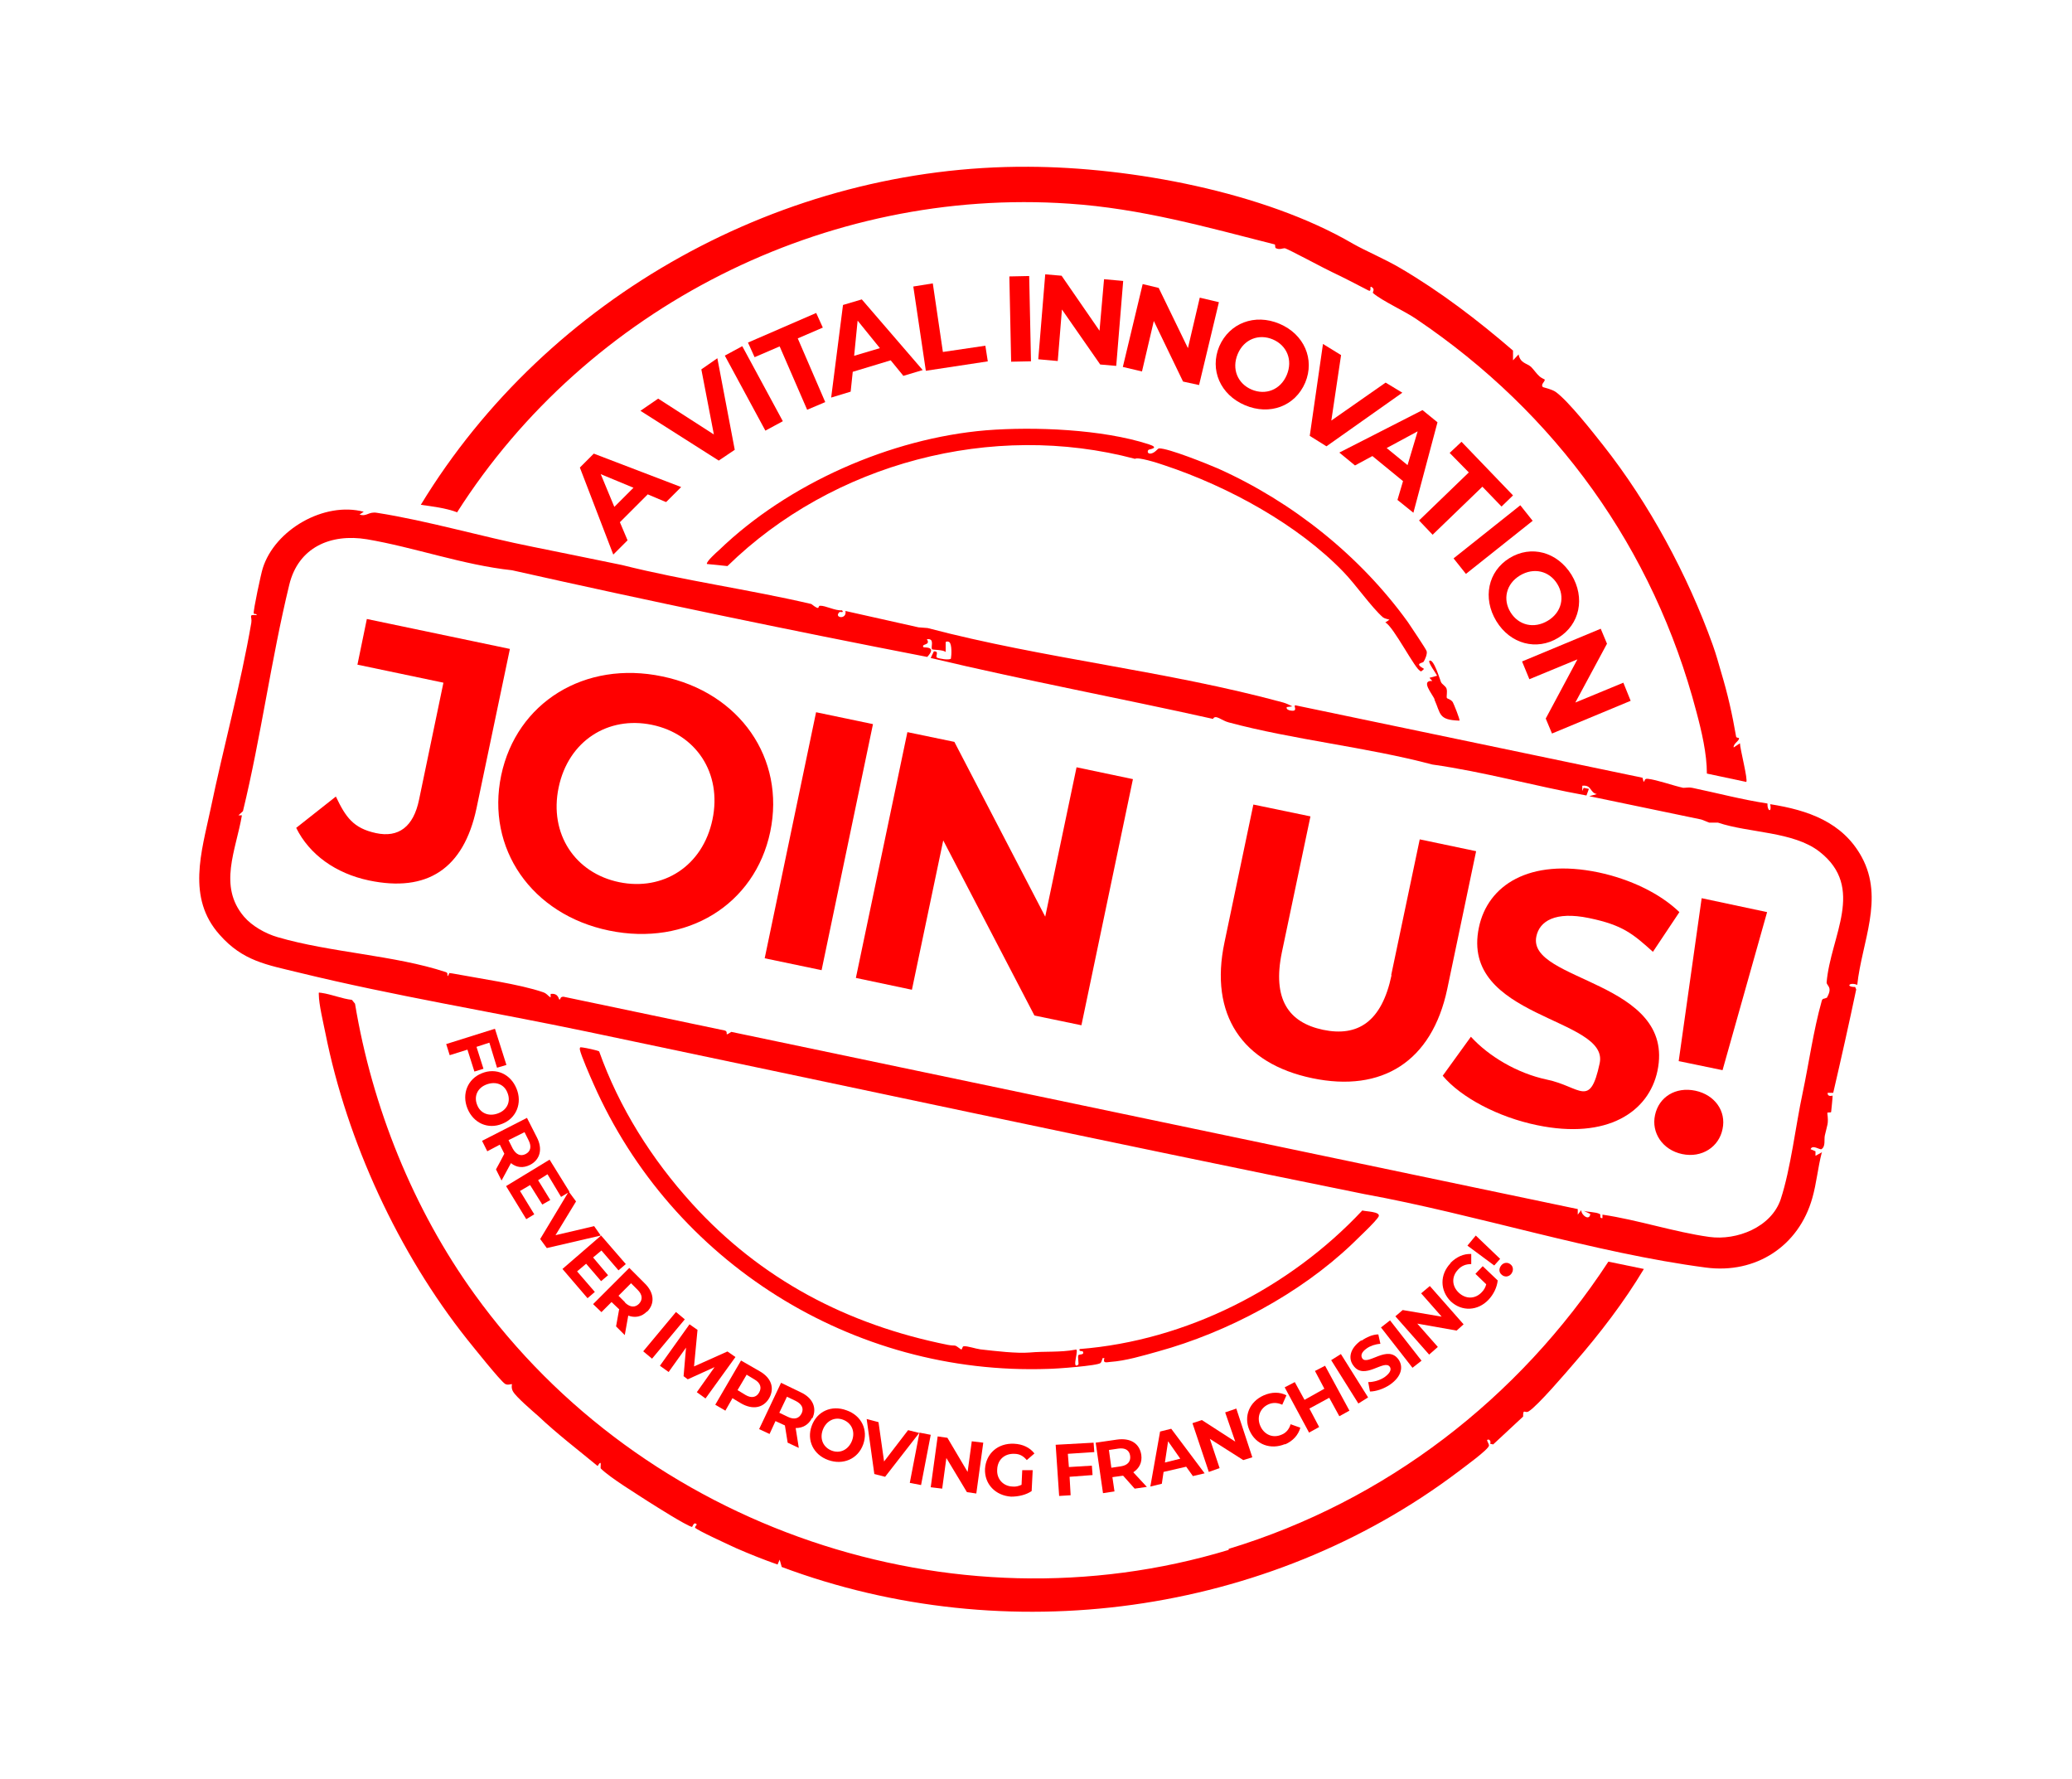 <svg xmlns="http://www.w3.org/2000/svg" id="Layer_4" viewBox="0 0 595.3 511"><defs><style>      .st0 {        fill: red;      }    </style></defs><path class="st0" d="M523.6,330.9l-2,1.1v-1.3s-1.4-.6-1.4-.6c.5-1.4,2.6.2,3.1,0,1.3-.8.7-2.8,1-4,.7-3.2,1.1-3.1.7-6.4,0-.3,1,0,1.1-.3,0-.2.5-4.5.4-4.7,0,0-1.5.5-1.4-.8h1.6c2.3-9.9,4.5-19.7,6.6-29.7l-.3-.7c-2.9,0-1.6-1.5.6-.6,1.3-12.3,7.8-24.7,1.3-36.7-5.5-10.1-15.5-13.5-26.3-15.2.5,2.6-.9,2-.8-.2-7.3-1.1-14.4-3-21.6-4.5-.9-.2-1.8,0-2.6,0-2.8-.6-7.5-2.3-10.2-2.6-1.2-.1-.7.9-1.2.8l-.3-1.1-99.7-20.8c-.8,0,1,1.9-1.4,1.5-.4,0-1.4-.4-1.1-1l1.6-.2c-.8-.4-1.6-.8-2.6-1.1-33.4-9.1-68.8-12.6-102.2-21.4l-2.6-.2-21-4.7c.5,2.6-3.5,2-1.7.3.1-.1,1.5.3.7-.5-1.9.2-4.8-1.4-6.3-1.3-.8,0,.3,1.7-2.5-.5-18-4.2-36.5-6.7-54.4-11.2,0,0-23.9-4.9-25.5-5.2-14.7-2.9-30.2-7.5-44.9-9.8-2.5-.4-2.9,1.2-5,.5l1.2-.8c-11.3-3-25.5,5.1-29,16.2-.5,1.5-2.8,12.3-2.6,13,.1.3,1,0,.8.5-2.5-.2-1.2.3-1.5,2.2-3.1,18-8,35.7-11.7,53.5-2.6,12.3-6.9,25.5,2.6,36.1,6.7,7.6,13.5,8.6,22.9,10.9,27,6.6,55.2,11.2,82.5,16.9,74.5,15.6,148.8,31.6,223.5,46.7,31.9,5.8,66.1,16.9,98.1,21.1,14.3,1.9,26.7-6.1,30.6-20,1.2-4.2,1.6-8.8,2.7-13ZM524.6,286.6c-.2.4-1,0-1.2.9-2.4,8.5-3.7,18-5.5,26.5-2,9.3-3.4,21.7-6.3,30.5-2.7,8-12.6,11.9-20.5,10.8-10.1-1.4-20.5-4.9-30.7-6.4v1c-1.1.1-.3-1-.8-1.2-1.2-.6-3.3-.5-4.6-.9l1.9.9c-.2,2.1-2.6.4-2.6-1.1l-1,1.3v-1.6s-243.2-50.9-243.2-50.9c-2.4,1.6-.5,0-1.9-.4l-46.3-9.7c-1.2,0-.7.9-1.2.8-.2,0-.2-1.9-2.5-1.6v1c-.9-.5-1-1.1-2.2-1.5-6.6-2.3-18.7-4-26.1-5.4-.3,0-.5-.1-.8-.1l-.4.9c-.4-.5.2-.9-.7-1.2-14.5-4.8-33.2-5.6-48.2-10-3.5-1-7.4-3.2-9.7-5.9-7.5-8.8-2.3-19.1-.6-29.1h-1s1.3-1.2,1.3-1.2c5.2-21.4,8.1-43.6,13.3-65,2.6-10.8,11.9-14.8,22.3-13.1,13.6,2.3,27.7,7.4,41.7,8.9,39.6,8.9,79.6,17.2,119.3,24.9,3-3.2-1-2.6-1.1-2.8-.7-1.1,2.2-.4,1-2.3,2.4-.3,1,2.3,1.5,2.9.1.2,3.3.1,3.9.8v-2.8c.1-.4,1-.2,1.1,0,.7.7.6,3.6.4,4.7-.6.5-3.4,0-4-.3-.6-.3.8-1.9-.9-1.8l-.9,1.9c26.8,6.4,54.2,11.5,81.1,17.5.7-1.4,2.5.5,4.5,1,18.6,5,39.7,7.1,58.5,12.1,14.9,2.1,29.4,6.2,44.3,8.9l.7-1.9-1.5-.3-.4.9v-1.5c2.8-.3,2.1,2,4.2,2.4l-2.2.6,32.2,6.7,2.3.9h2.5c8.9,3,21.6,2.5,29.1,8.3,13.4,10.4,3.2,24.3,2.1,37.6,0,1,1.9,1.3,0,4.5Z"></path><path class="st0" d="M131.3,147.2c37.5-58.9,106-93.5,175.9-88.7,20.7,1.4,39.3,6.7,59,11.7.3,0,0,1,.4,1.1,1,.5,1.9,0,2.5,0,.8.1,11.9,6.1,13.5,6.8,3.6,1.7,7,3.5,10.5,5.3,1.3.7,0-1.8,1.2-.8.8.7-.1,1.3.2,1.6,2.7,2.3,9.2,5.2,12.5,7.5,40,27,68.1,65.9,80.4,112.8,1.5,5.6,3,12,3,17.7l11.3,2.4c.6-.4-1.8-9.6-1.8-11.1l-1.8,1.2c-.2-1.1,1.8-2,1.5-2.7,0-.1-.7,0-.8-.4-1.1-6.4-2.4-12.2-4.3-18.5-.7-2.4-1.4-5-2.4-7.8-7.2-20.1-18.3-40.7-31.5-57.4-3-3.8-10-12.7-13.6-15.3-1.1-.8-3.5-1.3-3.7-1.4-.8-.8.7-1.6.5-2.2,0,0-1.1-.5-1.5-.9-.9-.8-1.6-1.9-2.4-2.7-1.2-1.1-3.1-1-3.6-3.6l-1.6,1.7v-2.8c-10.1-8.7-20.8-16.9-32.4-23.7-4.4-2.6-9.9-4.9-13.6-7-25.5-14.9-63.9-22-93.2-22.1-70.3-.4-138.1,37.1-174.6,97.1,3.5.5,7,.9,10.3,2.1Z"></path><path class="st0" d="M353,445.2c-79.6,24.1-168.3-6.3-216.7-73.5-17.6-24.4-29.4-53.8-34.3-83.4l-.9-1.1c-2.8-.3-5.9-1.6-8.7-2-.7,0-.9-.4-.8.5,0,2.7,1.3,8.1,1.9,11.1,6.2,31.1,21,63.1,40.7,87.9,1.7,2.1,9.5,11.9,10.9,12.8.7.5,1.8,0,2,.1,0,0-.3,1.1.3,2.1.9,1.6,5.6,5.6,7.3,7.1,5.4,5.1,11.3,9.6,17,14.3,1.4-2.3.7.5.9.7,2.7,2.7,10.3,7.3,13.8,9.6,2.4,1.5,10.4,6.6,12.4,7.2.2,0,.5-1.7,1.4-.7,0,0-.6.7-.5.9.4.7,10.1,5.1,11.8,5.9,3.9,1.7,7.9,3.3,11.9,4.7l.6-1.4.6,2.1c64.4,24.1,139.6,14,194.4-27.4,1.4-1.1,8.8-6.4,8.8-7.5,0-.5-.7-1.4-.5-1.6.6-.4,1.2.5.8,1.1l.9.2,8.6-8c0-2.5.5-.8,1.6-1.5,2.5-1.5,10.8-11.2,13.2-14,7.3-8.4,14.2-17.4,19.9-26.9l-10.2-2.1c-25.8,39.4-64,68.8-109.1,82.5Z"></path><path class="st0" d="M408.1,192.9c.2,0,1-.6,1-.8-2.9-1.6-.4-1.6-.1-2,.4-.6,1.1-2.2.9-3-.1-.6-4.7-7.3-5.4-8.4-13.7-19-33.1-34.5-54.5-44.1-3-1.3-14.4-5.9-17-5.8-.4,0-1.2,1.4-2.5,1.5-1,0-.8-.9-.5-1.1.3-.2,3.4-.5,0-1.6-13.3-4.3-32.8-5.1-46.7-4-27.4,2.3-56.9,15.3-76.7,34.4-.7.6-3.8,3.4-3.5,4l5.9.6c30.3-29.6,76.1-41.7,117.1-30.8.8-.6,6.3,1.1,8.3,1.8,18.7,6.2,38.6,17.2,51.6,30.7,3.5,3.6,8,10.1,11.3,13,.5.4,1.3.5,1.9.7l-1.2.8c2.3,1,8.8,13.9,10.1,13.9Z"></path><path class="st0" d="M172.1,302c-.4-.3-3.8-1-4.6-1.1-.5,0-1-.4-.9.6.3,1.6,3,7.8,3.9,9.8,22.6,51.2,74.4,83.9,130.7,81.9,2,0,14.3-.9,15-1.7.3-.3.4-.9.6-1.4h.5c-.5,1.6.6,1.2,1.7,1.1,4.4-.3,9.4-1.8,13.7-3,20-5.5,40.8-16.6,55.8-30.9,1.4-1.4,7-6.6,7.6-7.9.6-1.4-3.8-1.4-4.7-1.7-20.9,22.3-50.6,37.4-81.2,39.8-.4.8.8.5.9.7.6,1.1-1.1.7-1.3,1.1-.2.4.2,2.6,0,2.7-2.2,1.6.6-5.1-.9-4.3-4.3.8-8.7.4-13.1.8-3.8.3-9.6-.4-14.1-.9-1.5-.2-3.7-1-4.8-.9-.5,0-.4,1.1-.8.9-2.3-1.7-1.2-.8-3.8-1.3-28.9-5.8-53.7-18.8-73.5-40.6-11.6-12.8-20.9-27.5-26.7-43.8Z"></path><path class="st0" d="M412.1,200.9c1.9,4.2,1.1,5.9,7.2,6.1.3-.1-1.7-5-1.9-5.3-.5-.8-1.6-1-1.7-1.2-.2-.4.2-1.7-.1-2.7-.3-.8-1.3-1.2-1.6-1.9-.3-.7-2.1-6.8-3.3-6.1-.6.3,2,3.8,2.2,4.3l-2.2.6.8.9c-3.4-.2-.1,3.6.7,5.3Z"></path><path class="st0" d="M102.6,190.9l24.8,5.2-7,33.6c-1.6,7.8-5.9,11-12.4,9.6s-8.7-4.6-11.5-10.5l-11.4,9c3.8,7.7,11.4,13.1,20.9,15.1,16.7,3.5,27.2-3.3,30.9-20.7l9.6-45.8-41.1-8.6-2.7,13.1Z"></path><path class="st0" d="M190.3,194.3c-22.3-4.7-41.9,7.5-46.3,28.4-4.4,21,8.7,40,31,44.6s41.9-7.4,46.3-28.4c4.4-21.1-8.8-40-31-44.6ZM177.9,253.4c-12.6-2.6-20.2-13.8-17.4-27.2s14.2-20.6,26.8-18,20.2,13.8,17.4,27.2-14.2,20.6-26.8,18Z"></path><rect class="st0" x="199.2" y="233.5" width="72.2" height="16.7" transform="translate(-49.6 422.5) rotate(-78.2)"></rect><polygon class="st0" points="300.3 263.3 274.2 213.1 260.7 210.3 245.9 280.9 262 284.3 271 241.4 297.2 291.7 310.7 294.5 325.5 223.8 309.3 220.4 300.3 263.3"></polygon><path class="st0" d="M399.8,280.1c-2.8,13.4-9.7,17.8-19.7,15.7-9.9-2.1-14.6-8.8-11.8-22.3l8.2-39-16.4-3.4-8.3,39.6c-4.4,20.8,5.1,34.8,25.2,39s34.4-4.8,38.8-25.6l8.3-39.6-16.2-3.4-8.2,39Z"></path><path class="st0" d="M441.4,269c.9-4.4,5.4-7.3,15.1-5.3s12.6,4.5,18.4,9.7l7.6-11.4c-5.7-5.5-14.3-9.5-23.2-11.4-20.1-4.2-31.9,3.8-34.4,15.8-5.5,26.2,37.5,25.8,34.7,39s-5.5,6.7-15.2,4.7c-8.5-1.8-16.7-6.7-21.8-12.3l-8.1,11.2c5.2,6.2,15.9,11.9,27.1,14.2,20.2,4.2,32.1-3.8,34.6-15.6,5.4-25.9-37.5-25.6-34.8-38.6Z"></path><path class="st0" d="M487.1,313.3c-5.7-1.2-10.5,1.8-11.6,7-1.1,5,2.1,10,7.8,11.2,5.7,1.2,10.6-2.1,11.6-7.2,1.1-5.1-2.2-9.8-7.8-11Z"></path><polygon class="st0" points="494.9 307.4 507.7 262 488.9 258 482.3 304.8 494.9 307.4"></polygon><polygon class="st0" points="128.2 299.9 129.2 303.1 134.3 301.5 136.3 307.8 138.9 307 136.9 300.7 140.6 299.5 142.8 306.7 145.5 305.9 142.2 295.5 128.2 299.9"></polygon><path class="st0" d="M138.4,308.3c-4,1.6-5.8,5.9-4.1,10.1,1.7,4.2,5.9,6.1,10,4.4,4.1-1.6,5.8-6,4.1-10.1-1.7-4.2-5.9-6.1-10-4.4ZM143.1,319.8c-2.6,1-5.1,0-6-2.4-1-2.4,0-4.9,2.7-5.9s5.1,0,6,2.4c1,2.4,0,4.9-2.7,5.9Z"></path><path class="st0" d="M151.6,321l-13.1,6.7,1.5,3,3.6-1.9,1.3,2.6h0c0,.1-2.4,4.5-2.4,4.5l1.6,3.2,2.7-5c1.6,1.3,3.5,1.5,5.5.5,2.9-1.5,3.7-4.6,1.9-8l-2.8-5.5ZM151,331.5c-1.4.7-2.7.2-3.7-1.6l-1.2-2.4,4.6-2.3,1.2,2.4c.9,1.8.5,3.2-.9,3.9Z"></path><polygon class="st0" points="157.1 358.5 172.6 354.9 170.7 352.2 159.6 354.8 165.5 345.1 163.5 342.4 163.6 342.3 157.9 333.1 145.4 340.7 151.2 350.2 153.5 348.8 149.4 342.1 152.3 340.4 155.8 346 158.1 344.7 154.6 339 157.3 337.3 161.2 343.8 163.2 342.6 155.2 355.9 157.1 358.5"></polygon><polygon class="st0" points="172.7 368 174.7 366.3 170.4 361.2 172.8 359.2 177.7 364.9 179.8 363.1 172.7 354.9 161.6 364.5 168.8 372.9 170.9 371.1 165.8 365.2 168.4 363 172.7 368"></polygon><path class="st0" d="M185.9,376.8c2.3-2.3,2.1-5.5-.7-8.2l-4.4-4.4-10.4,10.4,2.4,2.3,2.9-2.9,2.1,2h.1c0,.1-.9,5-.9,5l2.5,2.5,1-5.6c1.9.7,3.8.4,5.4-1.2ZM179.6,374.1l-1.9-1.9,3.6-3.6,1.9,1.9c1.4,1.4,1.5,2.8.4,4-1.1,1.1-2.5,1.1-4-.3Z"></path><rect class="st0" x="183.4" y="381.9" width="14.7" height="3.3" transform="translate(-226 284.6) rotate(-50.2)"></rect><polygon class="st0" points="202.7 401.7 211.3 389.8 209 388.2 199.4 392.5 200.4 382 198.1 380.4 189.6 392.3 192.1 394.1 197.1 387.1 196.4 395.3 197.6 396.2 205.3 392.7 200.2 399.9 202.7 401.7"></polygon><path class="st0" d="M210.4,401.6l2.5,1.5c3.3,1.9,6.4,1.4,8.1-1.5,1.6-2.9.6-5.8-2.7-7.7l-5.4-3.1-7.4,12.7,2.9,1.7,2-3.5ZM214.4,394.8l2.3,1.4c1.8,1,2.2,2.4,1.4,3.8-.8,1.4-2.2,1.7-3.9.7l-2.3-1.4,2.6-4.4Z"></path><path class="st0" d="M233.4,407.4c1.4-3,.1-5.9-3.4-7.5l-5.6-2.7-6.3,13.3,3,1.4,1.7-3.7,2.6,1.2h.1c0,0,.8,5,.8,5l3.2,1.5-.9-5.7c2,0,3.7-.9,4.7-2.9ZM230.3,406c-.7,1.4-2,1.9-3.9,1l-2.5-1.2,2.2-4.6,2.5,1.2c1.8.9,2.4,2.2,1.7,3.6Z"></path><path class="st0" d="M243.2,405.1c-4.3-1.6-8.5.3-10,4.5-1.5,4.1.5,8.3,4.8,9.8,4.2,1.5,8.5-.3,10-4.5s-.5-8.3-4.8-9.8ZM244.8,413.8c-1,2.6-3.4,3.8-5.8,2.9s-3.6-3.3-2.6-6c1-2.6,3.4-3.8,5.8-2.9s3.6,3.3,2.6,6Z"></path><polygon class="st0" points="254.3 424.2 264.1 411.6 260.9 410.8 254 419.8 252.4 408.5 249 407.6 251.2 423.4 254.3 424.2"></polygon><rect class="st0" x="257.1" y="417.3" width="14.7" height="3.3" transform="translate(-197 599.5) rotate(-79.1)"></rect><polygon class="st0" points="280.5 429 282.5 414.4 279.2 414 278 422.8 272.2 413 269.4 412.6 267.4 427.2 270.7 427.6 271.9 418.8 277.8 428.6 280.5 429"></polygon><path class="st0" d="M291.4,417.6c1.5,0,2.6.6,3.6,1.8l2.2-1.9c-1.3-1.7-3.4-2.7-5.9-2.8-4.6-.2-8,2.8-8.3,7.2-.2,4.4,3,7.7,7.5,8,2.1,0,4.3-.5,5.9-1.6l.3-6h-3c0-.1-.2,4.2-.2,4.2-.9.4-1.7.6-2.6.5-2.7-.1-4.6-2.2-4.4-4.9.1-2.8,2.1-4.6,4.9-4.5Z"></path><polygon class="st0" points="313.7 421 307.1 421.4 306.8 417.6 314.4 417.1 314.2 414.4 303.3 415 304.3 429.7 307.6 429.5 307.3 424.2 313.9 423.7 313.7 421"></polygon><path class="st0" d="M322.7,423.9l3.3,3.7,3.5-.5-3.9-4.2c1.7-1.1,2.6-2.8,2.3-5-.5-3.3-3.1-4.9-6.9-4.4l-6.2.9,2.1,14.5,3.3-.5-.6-4.1,2.9-.4h.2ZM319.3,421.6l-.7-5.1,2.7-.4c2-.3,3.2.5,3.4,2.1.2,1.6-.7,2.7-2.7,3l-2.7.4Z"></path><path class="st0" d="M342.7,424l3.4-.8-9.6-12.8-3.2.8-2.8,15.8,3.3-.8.5-3.4,6.5-1.5,2,2.8ZM334.7,420l.9-6,3.5,5-4.4,1.1Z"></path><polygon class="st0" points="359.8 418.6 355.2 404.6 352 405.7 354.9 414.1 345.3 407.9 342.6 408.8 347.3 422.8 350.4 421.7 347.6 413.3 357.2 419.4 359.8 418.6"></polygon><path class="st0" d="M369.2,414.9c2.3-1,3.8-2.7,4.4-4.8l-2.8-1c-.4,1.4-1.3,2.5-2.6,3-2.5,1.1-5,0-6.1-2.5s-.1-5.1,2.3-6.2c1.3-.6,2.7-.5,4,.1l1.2-2.7c-1.9-1-4.2-1-6.5,0-4.1,1.8-5.9,6-4.1,10.1,1.8,4.1,6.1,5.6,10.2,3.9Z"></path><polygon class="st0" points="384.8 406.8 387.7 405.2 380.7 392.3 377.8 393.8 380.5 398.9 374.8 402.1 372 397 369.1 398.5 376.1 411.5 379 409.9 376.2 404.6 381.9 401.5 384.8 406.8"></polygon><rect class="st0" x="386" y="389.1" width="3.3" height="14.7" transform="translate(-151.3 266.2) rotate(-32.1)"></rect><path class="st0" d="M391.1,385c-3.3,2.3-3.8,5.2-2.3,7.2,3.1,4.5,8.9-1.9,10.5.4.5.7.2,1.7-1.4,2.9-1.4,1-3.3,1.5-4.8,1.5l.5,2.7c1.6,0,3.9-.7,5.8-2,3.4-2.4,3.8-5.2,2.4-7.2-3.1-4.4-8.9,1.9-10.4-.3-.5-.8-.3-1.8,1.3-2.9,1-.7,2.4-1.2,3.9-1.3l-.6-2.7c-1.6,0-3.4.8-4.8,1.8Z"></path><rect class="st0" x="400.9" y="378.7" width="3.3" height="14.7" transform="translate(-152.3 329.7) rotate(-38)"></rect><polygon class="st0" points="400.9 378.1 410.6 389.1 413.1 386.9 407.2 380.2 418.5 382.2 420.5 380.4 410.8 369.4 408.3 371.5 414.2 378.2 403 376.3 400.9 378.1"></polygon><path class="st0" d="M416.8,362.8c-3.2,3.3-3.1,7.9,0,11,3.2,3,7.8,2.8,10.9-.5,1.4-1.5,2.4-3.5,2.6-5.5l-4.3-4.1-2.1,2.2,3.1,3c-.2.9-.7,1.7-1.3,2.3-1.9,2-4.6,2-6.6.1-2-1.9-2.1-4.6-.2-6.6,1-1.1,2.2-1.6,3.8-1.6v-2.9c-2.2-.1-4.2.8-6,2.6Z"></path><path class="st0" d="M434,363.2c-.8-.7-2-.6-2.7.3s-.7,2,.2,2.7c.8.7,2,.6,2.7-.3s.6-2.1-.2-2.7Z"></path><polygon class="st0" points="431 361.6 424 354.9 421.6 357.8 429.3 363.5 431 361.6"></polygon><path class="st0" d="M191.5,144.1l4.2-4.2-25.1-9.6-4,4,9.6,25,4.1-4.1-2.2-5.2,8-8,5.2,2.2ZM176.5,145.6l-3.9-9.4,9.4,3.9-5.5,5.5Z"></path><polygon class="st0" points="211.1 129.2 206.1 102.9 201.5 106.1 205.1 124.8 189.1 114.5 184 118 206.5 132.3 211.1 129.2"></polygon><rect class="st0" x="213.8" y="99.4" width="5.7" height="24.5" transform="translate(-27.1 116.4) rotate(-28.4)"></rect><polygon class="st0" points="237.1 115.5 229.2 97.2 236.4 94.1 234.5 89.9 214.9 98.4 216.8 102.6 224 99.5 231.9 117.7 237.1 115.5"></polygon><path class="st0" d="M259.4,108l5.7-1.7-17.5-20.3-5.4,1.6-3.4,26.6,5.6-1.7.6-5.7,10.9-3.3,3.6,4.4ZM245.4,102.2l1-10.1,6.4,7.9-7.4,2.2Z"></path><polygon class="st0" points="283.8 103.8 283.1 99.3 270.9 101.1 268 81.4 262.4 82.3 266 106.5 283.8 103.8"></polygon><rect class="st0" x="290.3" y="79.2" width="5.7" height="24.5" transform="translate(-1.9 6.3) rotate(-1.2)"></rect><polygon class="st0" points="320.7 105.1 322.7 80.7 317.2 80.2 315.9 95 305 79.2 300.3 78.8 298.3 103.2 303.9 103.7 305.1 88.9 316.1 104.7 320.7 105.1"></polygon><polygon class="st0" points="332.9 82.7 328.3 81.6 322.6 105.4 328.1 106.7 331.5 92.2 339.9 109.6 344.5 110.6 350.2 86.8 344.7 85.5 341.3 100 332.9 82.7"></polygon><path class="st0" d="M350.3,99.5c-2.8,6.7.3,13.9,7.4,16.9,7.1,3,14.4.3,17.3-6.5,2.8-6.7-.3-13.9-7.4-16.9-7.1-3-14.4-.2-17.3,6.5ZM369.7,107.7c-1.8,4.3-6.1,5.9-10.1,4.2-4-1.7-5.8-5.9-4-10.2,1.8-4.3,6.1-5.9,10.1-4.2,4,1.7,5.8,5.9,4,10.2Z"></path><polygon class="st0" points="382.5 120.8 385.3 102 380.1 98.8 376.3 125.2 381.1 128.2 402.9 112.8 398.1 109.9 382.5 120.8"></polygon><path class="st0" d="M406.1,147.2l6.9-25.9-4.3-3.5-23.9,12.2,4.5,3.7,5-2.7,8.8,7.2-1.6,5.4,4.6,3.7ZM398.4,128.7l8.9-4.8-2.9,9.7-6-4.9Z"></path><polygon class="st0" points="411.6 153.6 425.9 139.8 431.4 145.5 434.7 142.3 419.9 126.9 416.5 130.1 422 135.7 407.7 149.5 411.6 153.6"></polygon><rect class="st0" x="416.7" y="152.3" width="24.5" height="5.7" transform="translate(-3.3 300.6) rotate(-38.5)"></rect><path class="st0" d="M447.7,183.2c6.2-3.8,7.8-11.5,3.8-18.1-4.1-6.6-11.6-8.6-17.8-4.8s-7.8,11.5-3.8,18.1c4,6.6,11.6,8.6,17.8,4.8ZM434,175.9c-2.3-3.7-1.3-8.2,2.7-10.6s8.4-1.3,10.7,2.4c2.3,3.7,1.3,8.2-2.7,10.6-4,2.4-8.4,1.3-10.7-2.4Z"></path><polygon class="st0" points="445.9 210.7 468.5 201.3 466.4 196.1 452.6 201.8 461.7 184.9 459.9 180.6 437.3 190 439.4 195.1 453.2 189.4 444.1 206.4 445.9 210.7"></polygon></svg>